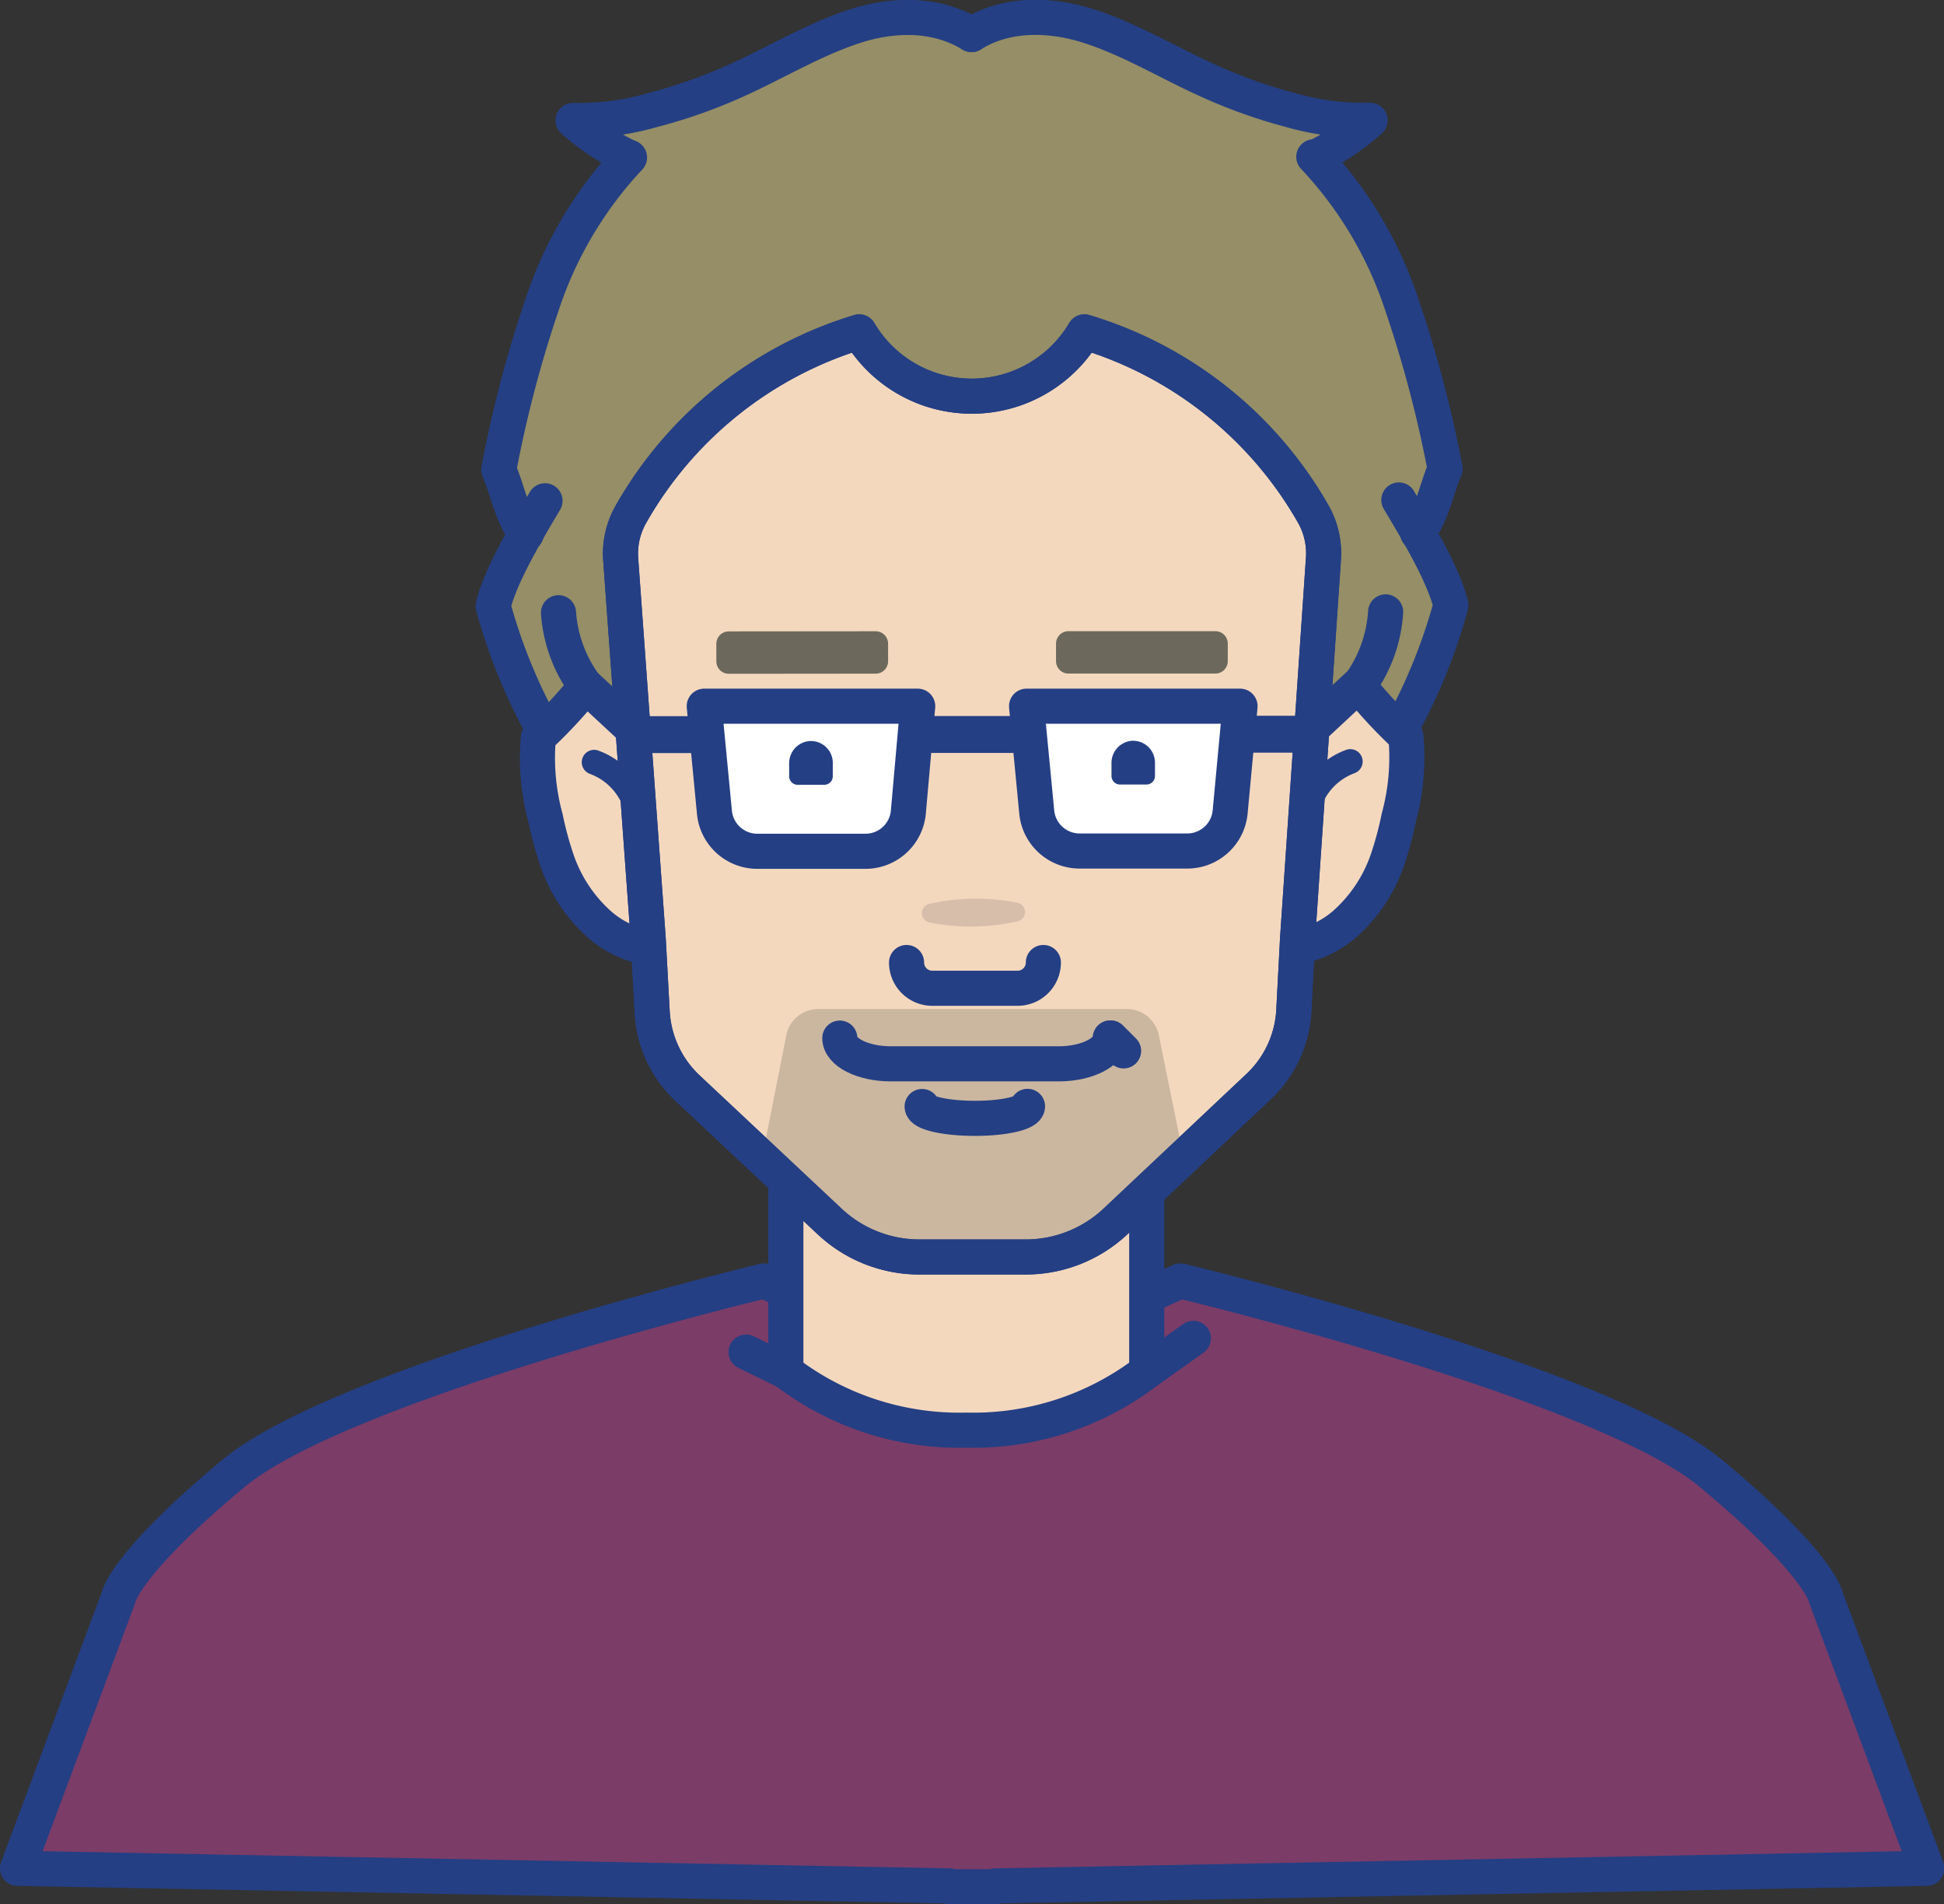 <svg id="Layer_1" data-name="Layer 1" xmlns="http://www.w3.org/2000/svg" viewBox="0 0 141.25 138.33"><rect x="0" y="0" width="141.25" height="138.33" fill="#333333" stroke="none"/><defs><style>.cls-1{fill:#7b3c68;}.cls-1,.cls-10,.cls-11,.cls-12,.cls-13,.cls-14,.cls-2,.cls-3,.cls-4,.cls-5,.cls-6,.cls-8{stroke:#243f84;}.cls-1,.cls-10,.cls-13,.cls-14,.cls-2,.cls-3,.cls-6,.cls-9{stroke-linejoin:round;}.cls-1,.cls-10,.cls-14,.cls-2,.cls-3,.cls-5,.cls-6{stroke-width:2.55px;}.cls-2,.cls-3{fill:#f4d8be;}.cls-13,.cls-3,.cls-5,.cls-6,.cls-9{stroke-linecap:round;}.cls-4{fill:#958e66;stroke-width:0.03px;}.cls-11,.cls-12,.cls-4,.cls-5,.cls-8{stroke-miterlimit:10;}.cls-14,.cls-5,.cls-6{fill:none;}.cls-7,.cls-9{fill:#6c695c;}.cls-7{opacity:0.3;}.cls-11,.cls-12,.cls-8{fill:#243f84;}.cls-8{stroke-width:0.17px;}.cls-9{stroke:#6c695c;stroke-width:1.8px;}.cls-10,.cls-13{fill:#fff;}.cls-11{stroke-width:0.2px;}.cls-12{stroke-width:0.2px;}.cls-13{stroke-width:1.8px;}.cls-15{fill:#d6beab;}</style></defs><title>Artboard 1</title><path class="cls-1" d="M140,135.72l-7.33-19.67s-.33-2.33-8.33-9-38.57-14-38.57-14L71.26,99.63H70L55.51,93.05s-30.57,7.33-38.57,14-8.33,9-8.33,9L1.27,135.72,69,137v.06l1.65,0,1.65,0V137Z"/><path class="cls-2" d="M83.32,99.63a20.74,20.74,0,0,1-13.11,4.26A20.74,20.74,0,0,1,57.1,99.63V79.21H83.32Z"/><line class="cls-3" x1="57.1" y1="99.63" x2="54.21" y2="98.22"/><line class="cls-3" x1="83.32" y1="99.63" x2="86.71" y2="97.22"/><path class="cls-4" d="M105,44.6l.05-.19-.05-.19a22.72,22.72,0,0,0-2.15-4.67l0-.08-.06-.07a.33.33,0,0,1-.09-.15l0-.09,0-.08c-.36-.62-.71-1.21-1-1.64l0,0-.28-.47a.34.34,0,0,1,.12-.46.34.34,0,0,1,.46.12l.29.49.9,1.51.51-1.29c.17-.45.33-.92.47-1.33s.31-.91.47-1.31l.08-.19,0-.2a85.7,85.7,0,0,0-3.11-11.7,28.18,28.18,0,0,0-6.27-10.48.34.34,0,0,1,0-.48.33.33,0,0,1,.15-.09l.06,0,.06,0a17.2,17.2,0,0,0,1.56-.86l1.61-1-1.88-.25a25.49,25.49,0,0,1-3.08-.62,38.48,38.48,0,0,1-6.52-2.33c-.88-.41-1.76-.85-2.61-1.29A35.88,35.88,0,0,0,79.09,2.7a13.31,13.31,0,0,0-3.9-.63,8.2,8.2,0,0,0-4.4,1.17l-.11.05h-.12l-.15-.05h0A8.21,8.21,0,0,0,66,2.08a13.31,13.31,0,0,0-3.9.64,35.91,35.91,0,0,0-5.49,2.44c-.85.43-1.72.88-2.6,1.29a38.48,38.48,0,0,1-6.51,2.35,25.49,25.49,0,0,1-3.07.62l-1.88.25,1.61,1a17.14,17.14,0,0,0,1.56.86l.06,0,.06,0a.34.34,0,0,1,.15.57,28.17,28.17,0,0,0-6.25,10.49,85.7,85.7,0,0,0-3.09,11.71l0,.2.08.19c.16.4.31.84.47,1.31s.3.89.47,1.33l.51,1.29L39,37.1l.26-.44a.34.34,0,0,1,.46-.12.34.34,0,0,1,.12.46l-.3.5c-.32.53-.63,1.06-1,1.64l0,.08,0,.09a.33.33,0,0,1-.09.15l-.06.07,0,.08a22.72,22.72,0,0,0-2.14,4.68l-.05.19.06.19a40.88,40.88,0,0,0,3.67,8.83.34.34,0,0,1,0,.33l-.47,1,62.38-.06-.47-1a.34.34,0,0,1,0-.33A40.88,40.88,0,0,0,105,44.6ZM48,54l-.14.64-2.08-1.09A10.67,10.67,0,0,1,40.24,45a.34.34,0,0,1,.32-.36h0a.34.34,0,0,1,.34.32,9.75,9.75,0,0,0,6.8,8.63A.34.34,0,0,1,48,54Zm47.57-.5-2.08,1.1-.14-.64a.34.34,0,0,1,.24-.4,9.75,9.75,0,0,0,6.79-8.65.34.34,0,0,1,.34-.32h0a.34.34,0,0,1,.31.36A10.68,10.68,0,0,1,95.53,53.47Z"/><path class="cls-5" d="M40.58,44.51a10.12,10.12,0,0,0,7.05,8.94"/><path class="cls-6" d="M39.6,36.38c-1.1,1.87-3.22,5.31-3.77,7.65a40.49,40.49,0,0,0,3.78,9.19"/><path class="cls-6" d="M101.64,36.32c1.1,1.86,3.23,5.31,3.78,7.65a40.49,40.49,0,0,1-3.77,9.2"/><path class="cls-6" d="M70.59,2.51C68,.92,64.82,1,62,1.94s-5.42,2.48-8.13,3.74A38.06,38.06,0,0,1,47.4,8a19.39,19.39,0,0,1-5.76.75,17,17,0,0,0,4.05,2.68"/><path class="cls-6" d="M45.74,11.44a28.79,28.79,0,0,0-6.33,10.62,87.59,87.59,0,0,0-3.17,12.07c.61,1.36,1,3.54,2,4.65"/><path class="cls-6" d="M70.59,2.51C73.14.91,76.36,1,79.19,1.92s5.43,2.47,8.14,3.73A38.06,38.06,0,0,0,93.79,8a19.39,19.39,0,0,0,5.76.74,17,17,0,0,1-4,2.69"/><path class="cls-6" d="M95.46,11.39A28.79,28.79,0,0,1,101.81,22,87.59,87.59,0,0,1,105,34.06c-.6,1.36-1,3.54-2,4.65"/><path class="cls-5" d="M100.68,44.45a10.12,10.12,0,0,1-7,9"/><path class="cls-3" d="M47.86,68.59l3.08-11-8.36-7.76a35,35,0,0,1-3.46,3.72,16.62,16.62,0,0,0,.52,5.89,25.18,25.18,0,0,0,.81,3,11,11,0,0,0,3.16,4.76,7.26,7.26,0,0,0,4.26,1.74"/><path class="cls-3" d="M93.44,68.55l-3.1-11,8.35-7.78a35,35,0,0,0,3.46,3.72,16.62,16.62,0,0,1-.51,5.89,25.18,25.18,0,0,1-.8,3,11,11,0,0,1-3.15,4.76,7.26,7.26,0,0,1-4.26,1.75"/><path class="cls-2" d="M78.79,24.11a9.5,9.5,0,0,1-16.36,0,28.57,28.57,0,0,0-16.6,13.27,5.78,5.78,0,0,0-.73,3.26l2,27.58.29,5.34A8.19,8.19,0,0,0,49.91,79l10.37,9.73a9.53,9.53,0,0,0,6.53,2.58h7.72a9.53,9.53,0,0,0,6.53-2.59l10.35-9.75A8.19,8.19,0,0,0,94,73.53l.28-5.34L96.16,40.6a5.78,5.78,0,0,0-.74-3.26A28.57,28.57,0,0,0,78.79,24.11Z"/><path class="cls-7" d="M84.2,75.2a2.36,2.36,0,0,0-2.31-1.9l-22.45,0a2.36,2.36,0,0,0-2.31,1.9l-1.75,8.85,4.91,4.61a9.53,9.53,0,0,0,6.53,2.58h7.72a9.53,9.53,0,0,0,6.53-2.59L86,84.05Z"/><path class="cls-6" d="M75.81,69.92h0a1.87,1.87,0,0,1-1.87,1.87h-6.2a1.87,1.87,0,0,1-1.87-1.87h0"/><path class="cls-6" d="M80.67,75.4h0c0,1-1.66,1.87-3.7,1.88H64.72c-2,0-3.7-.83-3.7-1.87h0"/><line class="cls-6" x1="80.7" y1="75.4" x2="81.64" y2="76.34"/><path class="cls-6" d="M74.66,80.37c0,.48-1.7.87-3.81.87S67,80.86,67,80.38"/><rect class="cls-8" x="66.53" y="52.1" width="8.18" height="2.51"/><rect class="cls-8" x="46.38" y="52.11" width="5.08" height="2.51"/><rect class="cls-8" x="89.72" y="52.08" width="5.18" height="2.51"/><rect class="cls-9" x="52.96" y="46.77" width="10.68" height="1.28" transform="translate(116.63 94.76) rotate(179.95)"/><path class="cls-10" d="M62.84,61.84H55A3.13,3.13,0,0,1,51.91,59l-.74-7.7H66.68L66,59A3.13,3.13,0,0,1,62.84,61.84Z"/><path class="cls-11" d="M58.75,53.94a1.51,1.51,0,0,0-1.31,1.52v.93a.52.52,0,0,0,.52.52h1.93a.52.52,0,0,0,.52-.52v-1A1.49,1.49,0,0,0,58.75,53.94Z"/><rect class="cls-9" x="77.63" y="46.75" width="10.68" height="1.28"/><path class="cls-10" d="M86.26,61.82H78.45A3.13,3.13,0,0,1,75.33,59l-.74-7.7H90.1L89.38,59A3.13,3.13,0,0,1,86.26,61.82Z"/><path class="cls-12" d="M82.17,53.92a1.51,1.51,0,0,0-1.31,1.52v.93a.52.52,0,0,0,.52.52H83.3a.52.52,0,0,0,.52-.52v-1A1.49,1.49,0,0,0,82.17,53.92Z"/><path class="cls-13" d="M43.17,55.37a5,5,0,0,1,3.26,4.34"/><path class="cls-13" d="M98.11,55.32a5,5,0,0,0-3.25,4.35"/><path class="cls-14" d="M78.79,24.11a9.5,9.5,0,0,1-16.36,0,28.57,28.57,0,0,0-16.6,13.27,5.78,5.78,0,0,0-.73,3.26l2,27.58.29,5.34A8.19,8.19,0,0,0,49.91,79l10.37,9.73a9.53,9.53,0,0,0,6.53,2.58h7.72a9.53,9.53,0,0,0,6.53-2.59l10.35-9.75A8.19,8.19,0,0,0,94,73.53l.28-5.34L96.16,40.6a5.78,5.78,0,0,0-.74-3.26A28.57,28.57,0,0,0,78.79,24.11Z"/><path class="cls-15" d="M73.93,66.93a.69.69,0,0,0,0-1.35,15.45,15.45,0,0,0-6.4.08.69.69,0,0,0,0,1.35,15.45,15.45,0,0,0,6.4-.08Z"/></svg>